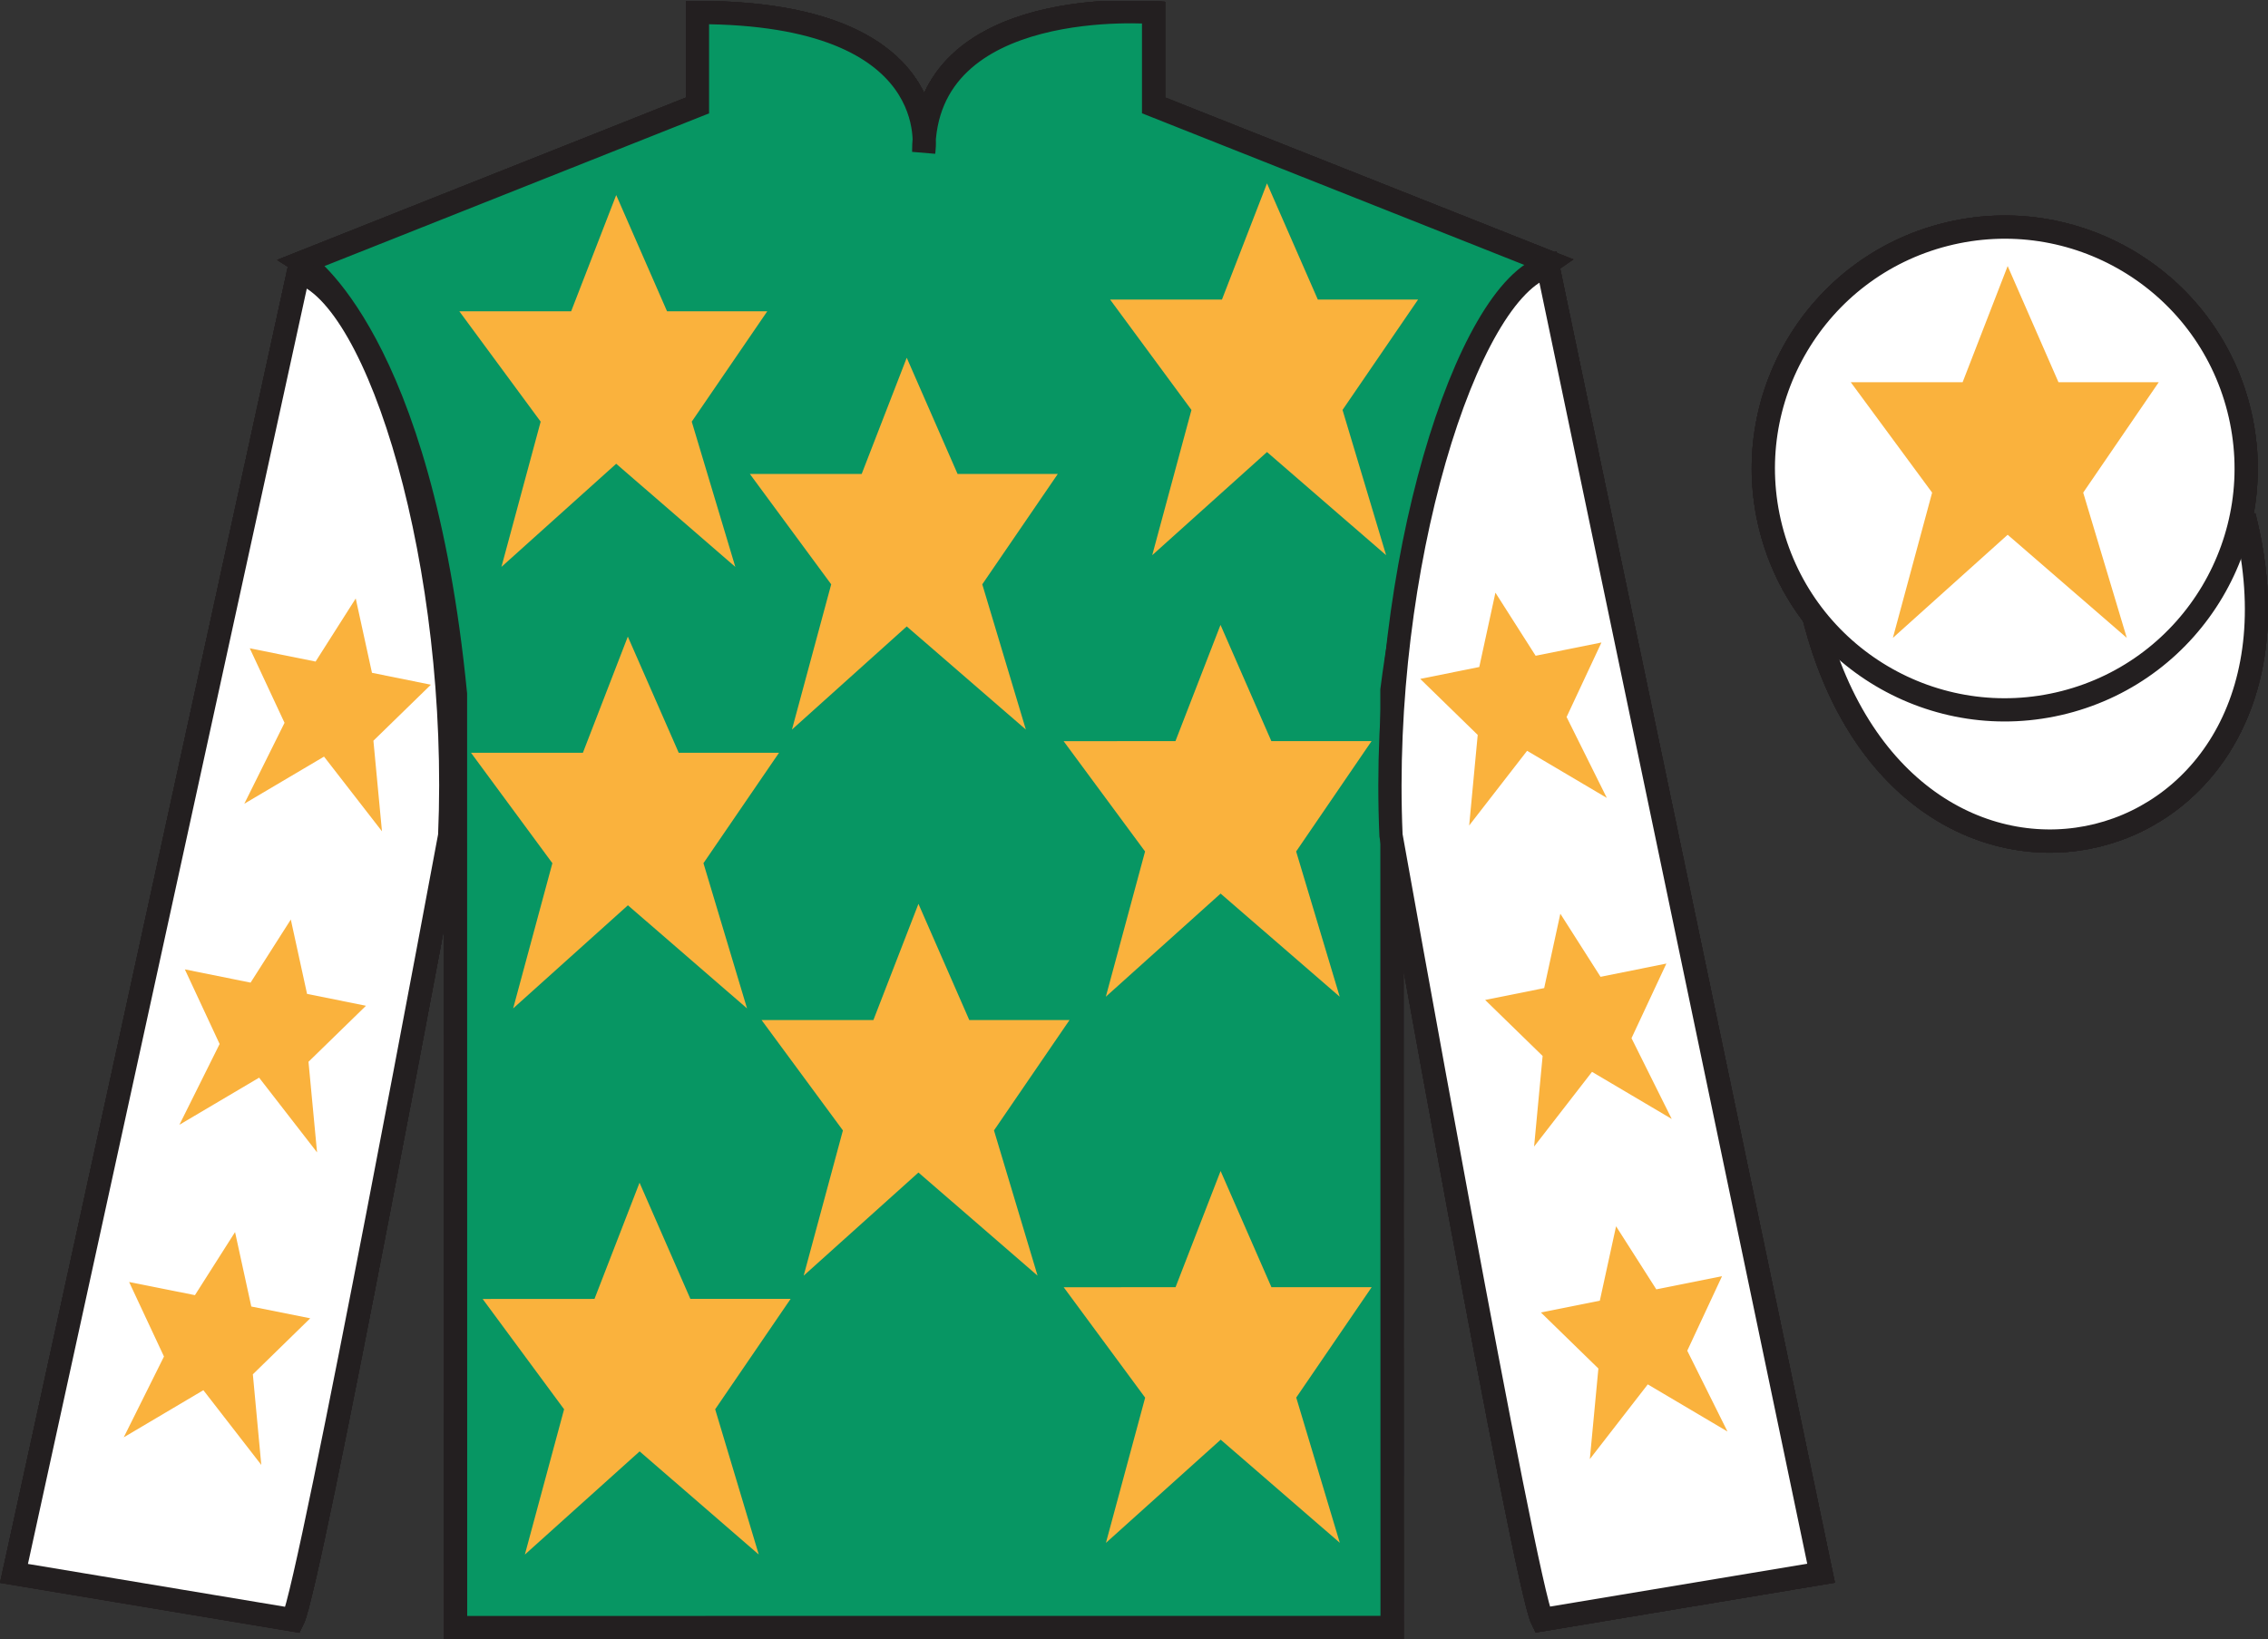 <?xml version="1.0" encoding="UTF-8"?>
<svg xmlns="http://www.w3.org/2000/svg" xmlns:xlink="http://www.w3.org/1999/xlink" width="97.58pt" height="70.54pt" viewBox="0 0 97.58 70.54" version="1.1">
<rect x="0" y="0" width="97.58" height="70.54" fill="#333333" stroke="none"/>
<defs>
<clipPath id="clip1">
  <path d="M 0 70.539 L 97.582 70.539 L 97.582 0.039 L 0 0.039 L 0 70.539 Z M 0 70.539 "/>
</clipPath>
</defs>
<g id="surface0">
<g clip-path="url(#clip1)" clip-rule="nonzero">
<path style="fill-rule:nonzero;fill:rgb(100%,100%,100%);fill-opacity:1;stroke-width:10;stroke-linecap:butt;stroke-linejoin:miter;stroke:rgb(13.73%,12.16%,12.549%);stroke-opacity:1;stroke-miterlimit:4;" d="M 780.625 439.345 C 820.352 283.72 1004.297 331.337 965.508 483.33 " transform="matrix(0.1,0,0,-0.1,0,70.54)"/>
<path style=" stroke:none;fill-rule:nonzero;fill:rgb(100%,100%,100%);fill-opacity:1;" d="M 13.012 11.289 C 13.012 11.289 18.094 14.539 19.598 29.871 C 19.598 29.871 19.598 44.871 19.602 70.039 L 59.895 70.035 L 59.887 29.699 C 59.887 29.699 61.676 14.699 66.637 11.281 L 49.633 4.535 L 49.633 0.535 C 49.633 0.535 39.742 -0.297 39.742 6.535 C 39.742 6.535 40.758 0.535 30.008 0.539 L 30.008 4.539 L 13.012 11.289 "/>
<path style="fill:none;stroke-width:10;stroke-linecap:butt;stroke-linejoin:miter;stroke:rgb(13.73%,12.16%,12.549%);stroke-opacity:1;stroke-miterlimit:4;" d="M 130.117 592.509 C 130.117 592.509 180.938 560.009 195.977 406.689 C 195.977 406.689 195.977 256.689 196.016 5.009 L 598.945 5.048 L 598.867 408.408 C 598.867 408.408 616.758 558.408 666.367 592.587 L 496.328 660.048 L 496.328 700.048 C 496.328 700.048 397.422 708.369 397.422 640.048 C 397.422 640.048 407.578 700.048 300.078 700.009 L 300.078 660.009 L 130.117 592.509 Z M 130.117 592.509 " transform="matrix(0.1,0,0,-0.1,0,70.54)"/>
<path style=" stroke:none;fill-rule:nonzero;fill:rgb(100%,100%,100%);fill-opacity:1;" d="M 12.602 69.707 C 13.352 68.207 19.348 35.957 19.348 35.957 C 19.844 24.457 16.344 12.707 12.844 11.707 L 0.602 67.707 L 12.602 69.707 "/>
<path style="fill:none;stroke-width:10;stroke-linecap:butt;stroke-linejoin:miter;stroke:rgb(13.73%,12.16%,12.549%);stroke-opacity:1;stroke-miterlimit:4;" d="M 126.016 8.33 C 133.516 23.33 193.477 345.83 193.477 345.83 C 198.438 460.83 163.438 578.33 128.438 588.33 L 6.016 28.33 L 126.016 8.33 Z M 126.016 8.33 " transform="matrix(0.1,0,0,-0.1,0,70.54)"/>
<path style=" stroke:none;fill-rule:nonzero;fill:rgb(100%,100%,100%);fill-opacity:1;" d="M 78.352 67.699 L 66.594 11.449 C 63.094 12.449 59.344 24.449 59.848 35.949 C 59.848 35.949 65.602 68.199 66.352 69.699 L 78.352 67.699 "/>
<path style="fill:none;stroke-width:10;stroke-linecap:butt;stroke-linejoin:miter;stroke:rgb(13.73%,12.16%,12.549%);stroke-opacity:1;stroke-miterlimit:4;" d="M 783.516 28.408 L 665.938 590.908 C 630.938 580.908 593.438 460.908 598.477 345.908 C 598.477 345.908 656.016 23.408 663.516 8.408 L 783.516 28.408 Z M 783.516 28.408 " transform="matrix(0.1,0,0,-0.1,0,70.54)"/>
<path style=" stroke:none;fill-rule:nonzero;fill:rgb(100%,100%,100%);fill-opacity:1;" d="M 88.824 30.223 C 94.379 28.805 97.734 23.148 96.316 17.59 C 94.898 12.035 89.242 8.68 83.684 10.098 C 78.129 11.516 74.773 17.172 76.191 22.73 C 77.609 28.285 83.266 31.641 88.824 30.223 "/>
<path style="fill:none;stroke-width:10;stroke-linecap:butt;stroke-linejoin:miter;stroke:rgb(13.73%,12.16%,12.549%);stroke-opacity:1;stroke-miterlimit:4;" d="M 888.242 403.173 C 943.789 417.353 977.344 473.916 963.164 529.502 C 948.984 585.048 892.422 618.603 836.836 604.423 C 781.289 590.244 747.734 533.681 761.914 478.095 C 776.094 422.548 832.656 388.994 888.242 403.173 Z M 888.242 403.173 " transform="matrix(0.1,0,0,-0.1,0,70.54)"/>
<path style=" stroke:none;fill-rule:nonzero;fill:rgb(36.085%,17.488%,58.595%);fill-opacity:1;" d="M 92.617 12.457 L 86.172 20.035 L 77.5 15.301 C 80.496 8.988 89.211 8.723 92.617 12.457 "/>
<path style=" stroke:none;fill-rule:nonzero;fill:rgb(36.085%,17.488%,58.595%);fill-opacity:1;" d="M 79.613 27.309 L 86.09 20.074 L 95.023 24.969 C 91.375 31.918 81.715 30.668 79.613 27.309 "/>
<path style="fill-rule:nonzero;fill:rgb(100%,100%,100%);fill-opacity:1;stroke-width:10;stroke-linecap:butt;stroke-linejoin:miter;stroke:rgb(13.73%,12.16%,12.549%);stroke-opacity:1;stroke-miterlimit:4;" d="M 780.625 439.345 C 820.352 283.72 1004.297 331.337 965.508 483.33 " transform="matrix(0.1,0,0,-0.1,0,70.54)"/>
<path style=" stroke:none;fill-rule:nonzero;fill:rgb(100%,100%,100%);fill-opacity:1;" d="M 13.012 11.289 C 13.012 11.289 18.094 14.539 19.598 29.871 C 19.598 29.871 19.598 44.871 19.602 70.039 L 59.895 70.035 L 59.887 29.699 C 59.887 29.699 61.676 14.699 66.637 11.281 L 49.633 4.535 L 49.633 0.535 C 49.633 0.535 39.742 -0.297 39.742 6.535 C 39.742 6.535 40.758 0.535 30.008 0.539 L 30.008 4.539 L 13.012 11.289 "/>
<path style="fill:none;stroke-width:10;stroke-linecap:butt;stroke-linejoin:miter;stroke:rgb(13.73%,12.16%,12.549%);stroke-opacity:1;stroke-miterlimit:4;" d="M 130.117 592.509 C 130.117 592.509 180.938 560.009 195.977 406.689 C 195.977 406.689 195.977 256.689 196.016 5.009 L 598.945 5.048 L 598.867 408.408 C 598.867 408.408 616.758 558.408 666.367 592.587 L 496.328 660.048 L 496.328 700.048 C 496.328 700.048 397.422 708.369 397.422 640.048 C 397.422 640.048 407.578 700.048 300.078 700.009 L 300.078 660.009 L 130.117 592.509 Z M 130.117 592.509 " transform="matrix(0.1,0,0,-0.1,0,70.54)"/>
<path style=" stroke:none;fill-rule:nonzero;fill:rgb(100%,100%,100%);fill-opacity:1;" d="M 12.602 69.707 C 13.352 68.207 19.348 35.957 19.348 35.957 C 19.844 24.457 16.344 12.707 12.844 11.707 L 0.602 67.707 L 12.602 69.707 "/>
<path style="fill:none;stroke-width:10;stroke-linecap:butt;stroke-linejoin:miter;stroke:rgb(13.73%,12.16%,12.549%);stroke-opacity:1;stroke-miterlimit:4;" d="M 126.016 8.33 C 133.516 23.33 193.477 345.83 193.477 345.83 C 198.438 460.83 163.438 578.33 128.438 588.33 L 6.016 28.33 L 126.016 8.33 Z M 126.016 8.33 " transform="matrix(0.1,0,0,-0.1,0,70.54)"/>
<path style=" stroke:none;fill-rule:nonzero;fill:rgb(100%,100%,100%);fill-opacity:1;" d="M 78.352 67.699 L 66.594 11.449 C 63.094 12.449 59.344 24.449 59.848 35.949 C 59.848 35.949 65.602 68.199 66.352 69.699 L 78.352 67.699 "/>
<path style="fill:none;stroke-width:10;stroke-linecap:butt;stroke-linejoin:miter;stroke:rgb(13.73%,12.16%,12.549%);stroke-opacity:1;stroke-miterlimit:4;" d="M 783.516 28.408 L 665.938 590.908 C 630.938 580.908 593.438 460.908 598.477 345.908 C 598.477 345.908 656.016 23.408 663.516 8.408 L 783.516 28.408 Z M 783.516 28.408 " transform="matrix(0.1,0,0,-0.1,0,70.54)"/>
<path style=" stroke:none;fill-rule:nonzero;fill:rgb(100%,100%,100%);fill-opacity:1;" d="M 88.824 30.223 C 94.379 28.805 97.734 23.148 96.316 17.59 C 94.898 12.035 89.242 8.68 83.684 10.098 C 78.129 11.516 74.773 17.172 76.191 22.73 C 77.609 28.285 83.266 31.641 88.824 30.223 "/>
<path style="fill:none;stroke-width:10;stroke-linecap:butt;stroke-linejoin:miter;stroke:rgb(13.73%,12.16%,12.549%);stroke-opacity:1;stroke-miterlimit:4;" d="M 888.242 403.173 C 943.789 417.353 977.344 473.916 963.164 529.502 C 948.984 585.048 892.422 618.603 836.836 604.423 C 781.289 590.244 747.734 533.681 761.914 478.095 C 776.094 422.548 832.656 388.994 888.242 403.173 Z M 888.242 403.173 " transform="matrix(0.1,0,0,-0.1,0,70.54)"/>
<path style=" stroke:none;fill-rule:nonzero;fill:rgb(36.085%,17.488%,58.595%);fill-opacity:1;" d="M 39.516 38.895 L 37.578 43.895 L 32.766 43.895 L 36.266 48.645 L 34.578 54.895 L 39.516 50.457 L 44.641 54.895 L 42.766 48.645 L 46.016 43.895 L 41.703 43.895 L 39.516 38.895 "/>
<path style=" stroke:none;fill-rule:nonzero;fill:rgb(36.085%,17.488%,58.595%);fill-opacity:1;" d="M 52.512 26.891 L 50.574 31.891 L 45.762 31.895 L 49.266 36.641 L 47.578 42.891 L 52.516 38.453 L 57.641 42.891 L 55.766 36.641 L 59.012 31.891 L 54.699 31.891 L 52.512 26.891 "/>
<path style=" stroke:none;fill-rule:nonzero;fill:rgb(36.085%,17.488%,58.595%);fill-opacity:1;" d="M 39.012 15.395 L 37.074 20.395 L 32.262 20.395 L 35.762 25.145 L 34.074 31.395 L 39.012 26.957 L 44.137 31.395 L 42.262 25.145 L 45.512 20.395 L 41.199 20.395 L 39.012 15.395 "/>
<path style=" stroke:none;fill-rule:nonzero;fill:rgb(36.085%,17.488%,58.595%);fill-opacity:1;" d="M 52.516 50.391 L 50.578 55.391 L 45.766 55.395 L 49.27 60.145 L 47.582 66.395 L 52.52 61.953 L 57.645 66.391 L 55.77 60.141 L 59.016 55.391 L 54.703 55.391 L 52.516 50.391 "/>
<path style=" stroke:none;fill-rule:nonzero;fill:rgb(36.085%,17.488%,58.595%);fill-opacity:1;" d="M 27.516 50.895 L 25.578 55.895 L 20.766 55.898 L 24.27 60.645 L 22.582 66.898 L 27.52 62.457 L 32.645 66.895 L 30.77 60.645 L 34.016 55.895 L 29.703 55.895 L 27.516 50.895 "/>
<path style=" stroke:none;fill-rule:nonzero;fill:rgb(36.085%,17.488%,58.595%);fill-opacity:1;" d="M 27.012 27.395 L 25.078 32.395 L 20.266 32.395 L 23.766 37.145 L 22.078 43.395 L 27.016 38.957 L 32.141 43.395 L 30.266 37.145 L 33.516 32.395 L 29.203 32.395 L 27.012 27.395 "/>
<path style=" stroke:none;fill-rule:nonzero;fill:rgb(36.085%,17.488%,58.595%);fill-opacity:1;" d="M 26.512 8.395 L 24.574 13.395 L 19.762 13.395 L 23.262 18.145 L 21.574 24.395 L 26.512 19.957 L 31.637 24.395 L 29.762 18.145 L 33.012 13.395 L 28.699 13.395 L 26.512 8.395 "/>
<path style=" stroke:none;fill-rule:nonzero;fill:rgb(36.085%,17.488%,58.595%);fill-opacity:1;" d="M 54.512 7.891 L 52.574 12.891 L 47.762 12.891 L 51.262 17.641 L 49.574 23.891 L 54.512 19.453 L 59.637 23.891 L 57.762 17.641 L 61.012 12.891 L 56.699 12.891 L 54.512 7.891 "/>
<path style=" stroke:none;fill-rule:nonzero;fill:rgb(36.085%,17.488%,58.595%);fill-opacity:1;" d="M 92.617 12.457 L 86.172 20.035 L 77.5 15.301 C 80.496 8.988 89.211 8.723 92.617 12.457 "/>
<path style=" stroke:none;fill-rule:nonzero;fill:rgb(36.085%,17.488%,58.595%);fill-opacity:1;" d="M 79.613 27.309 L 86.09 20.074 L 95.023 24.969 C 91.375 31.918 81.715 30.668 79.613 27.309 "/>
<path style="fill-rule:nonzero;fill:rgb(100%,100%,100%);fill-opacity:1;stroke-width:10;stroke-linecap:butt;stroke-linejoin:miter;stroke:rgb(13.73%,12.16%,12.549%);stroke-opacity:1;stroke-miterlimit:4;" d="M 780.625 439.345 C 820.352 283.72 1004.297 331.337 965.508 483.33 " transform="matrix(0.1,0,0,-0.1,0,70.54)"/>
<path style=" stroke:none;fill-rule:nonzero;fill:rgb(100%,100%,100%);fill-opacity:1;" d="M 13.012 11.289 C 13.012 11.289 18.094 14.539 19.598 29.871 C 19.598 29.871 19.598 44.871 19.602 70.039 L 59.895 70.035 L 59.887 29.699 C 59.887 29.699 61.676 14.699 66.637 11.281 L 49.633 4.535 L 49.633 0.535 C 49.633 0.535 39.742 -0.297 39.742 6.535 C 39.742 6.535 40.758 0.535 30.008 0.539 L 30.008 4.539 L 13.012 11.289 "/>
<path style="fill:none;stroke-width:10;stroke-linecap:butt;stroke-linejoin:miter;stroke:rgb(13.73%,12.16%,12.549%);stroke-opacity:1;stroke-miterlimit:4;" d="M 130.117 592.509 C 130.117 592.509 180.938 560.009 195.977 406.689 C 195.977 406.689 195.977 256.689 196.016 5.009 L 598.945 5.048 L 598.867 408.408 C 598.867 408.408 616.758 558.408 666.367 592.587 L 496.328 660.048 L 496.328 700.048 C 496.328 700.048 397.422 708.369 397.422 640.048 C 397.422 640.048 407.578 700.048 300.078 700.009 L 300.078 660.009 L 130.117 592.509 Z M 130.117 592.509 " transform="matrix(0.1,0,0,-0.1,0,70.54)"/>
<path style=" stroke:none;fill-rule:nonzero;fill:rgb(100%,100%,100%);fill-opacity:1;" d="M 12.602 69.707 C 13.352 68.207 19.348 35.957 19.348 35.957 C 19.844 24.457 16.344 12.707 12.844 11.707 L 0.602 67.707 L 12.602 69.707 "/>
<path style="fill:none;stroke-width:10;stroke-linecap:butt;stroke-linejoin:miter;stroke:rgb(13.73%,12.16%,12.549%);stroke-opacity:1;stroke-miterlimit:4;" d="M 126.016 8.33 C 133.516 23.33 193.477 345.83 193.477 345.83 C 198.438 460.83 163.438 578.33 128.438 588.33 L 6.016 28.33 L 126.016 8.33 Z M 126.016 8.33 " transform="matrix(0.1,0,0,-0.1,0,70.54)"/>
<path style=" stroke:none;fill-rule:nonzero;fill:rgb(100%,100%,100%);fill-opacity:1;" d="M 78.352 67.699 L 66.594 11.449 C 63.094 12.449 59.344 24.449 59.848 35.949 C 59.848 35.949 65.602 68.199 66.352 69.699 L 78.352 67.699 "/>
<path style="fill:none;stroke-width:10;stroke-linecap:butt;stroke-linejoin:miter;stroke:rgb(13.73%,12.16%,12.549%);stroke-opacity:1;stroke-miterlimit:4;" d="M 783.516 28.408 L 665.938 590.908 C 630.938 580.908 593.438 460.908 598.477 345.908 C 598.477 345.908 656.016 23.408 663.516 8.408 L 783.516 28.408 Z M 783.516 28.408 " transform="matrix(0.1,0,0,-0.1,0,70.54)"/>
<path style=" stroke:none;fill-rule:nonzero;fill:rgb(100%,100%,100%);fill-opacity:1;" d="M 88.824 30.223 C 94.379 28.805 97.734 23.148 96.316 17.59 C 94.898 12.035 89.242 8.68 83.684 10.098 C 78.129 11.516 74.773 17.172 76.191 22.73 C 77.609 28.285 83.266 31.641 88.824 30.223 "/>
<path style="fill:none;stroke-width:10;stroke-linecap:butt;stroke-linejoin:miter;stroke:rgb(13.73%,12.16%,12.549%);stroke-opacity:1;stroke-miterlimit:4;" d="M 888.242 403.173 C 943.789 417.353 977.344 473.916 963.164 529.502 C 948.984 585.048 892.422 618.603 836.836 604.423 C 781.289 590.244 747.734 533.681 761.914 478.095 C 776.094 422.548 832.656 388.994 888.242 403.173 Z M 888.242 403.173 " transform="matrix(0.1,0,0,-0.1,0,70.54)"/>
<path style=" stroke:none;fill-rule:nonzero;fill:rgb(36.085%,17.488%,58.595%);fill-opacity:1;" d="M 92.617 12.457 L 86.172 20.035 L 77.5 15.301 C 80.496 8.988 89.211 8.723 92.617 12.457 "/>
<path style=" stroke:none;fill-rule:nonzero;fill:rgb(36.085%,17.488%,58.595%);fill-opacity:1;" d="M 79.613 27.309 L 86.09 20.074 L 95.023 24.969 C 91.375 31.918 81.715 30.668 79.613 27.309 "/>
<path style="fill-rule:nonzero;fill:rgb(100%,100%,100%);fill-opacity:1;stroke-width:10;stroke-linecap:butt;stroke-linejoin:miter;stroke:rgb(13.73%,12.16%,12.549%);stroke-opacity:1;stroke-miterlimit:4;" d="M 780.625 439.345 C 820.352 283.72 1004.297 331.337 965.508 483.33 " transform="matrix(0.1,0,0,-0.1,0,70.54)"/>
<path style=" stroke:none;fill-rule:nonzero;fill:rgb(3.105%,58.819%,38.753%);fill-opacity:1;" d="M 13.012 11.289 C 13.012 11.289 18.094 14.539 19.598 29.871 C 19.598 29.871 19.598 44.871 19.602 70.039 L 59.895 70.035 L 59.887 29.699 C 59.887 29.699 61.676 14.699 66.637 11.281 L 49.633 4.535 L 49.633 0.535 C 49.633 0.535 39.742 -0.297 39.742 6.535 C 39.742 6.535 40.758 0.535 30.008 0.539 L 30.008 4.539 L 13.012 11.289 "/>
<path style="fill:none;stroke-width:10;stroke-linecap:butt;stroke-linejoin:miter;stroke:rgb(13.73%,12.16%,12.549%);stroke-opacity:1;stroke-miterlimit:4;" d="M 130.117 592.509 C 130.117 592.509 180.938 560.009 195.977 406.689 C 195.977 406.689 195.977 256.689 196.016 5.009 L 598.945 5.048 L 598.867 408.408 C 598.867 408.408 616.758 558.408 666.367 592.587 L 496.328 660.048 L 496.328 700.048 C 496.328 700.048 397.422 708.369 397.422 640.048 C 397.422 640.048 407.578 700.048 300.078 700.009 L 300.078 660.009 L 130.117 592.509 Z M 130.117 592.509 " transform="matrix(0.1,0,0,-0.1,0,70.54)"/>
<path style=" stroke:none;fill-rule:nonzero;fill:rgb(100%,100%,100%);fill-opacity:1;" d="M 12.602 69.707 C 13.352 68.207 19.348 35.957 19.348 35.957 C 19.844 24.457 16.344 12.707 12.844 11.707 L 0.602 67.707 L 12.602 69.707 "/>
<path style="fill:none;stroke-width:10;stroke-linecap:butt;stroke-linejoin:miter;stroke:rgb(13.73%,12.16%,12.549%);stroke-opacity:1;stroke-miterlimit:4;" d="M 126.016 8.33 C 133.516 23.33 193.477 345.83 193.477 345.83 C 198.438 460.83 163.438 578.33 128.438 588.33 L 6.016 28.33 L 126.016 8.33 Z M 126.016 8.33 " transform="matrix(0.1,0,0,-0.1,0,70.54)"/>
<path style=" stroke:none;fill-rule:nonzero;fill:rgb(100%,100%,100%);fill-opacity:1;" d="M 78.352 67.699 L 66.594 11.449 C 63.094 12.449 59.344 24.449 59.848 35.949 C 59.848 35.949 65.602 68.199 66.352 69.699 L 78.352 67.699 "/>
<path style="fill:none;stroke-width:10;stroke-linecap:butt;stroke-linejoin:miter;stroke:rgb(13.73%,12.16%,12.549%);stroke-opacity:1;stroke-miterlimit:4;" d="M 783.516 28.408 L 665.938 590.908 C 630.938 580.908 593.438 460.908 598.477 345.908 C 598.477 345.908 656.016 23.408 663.516 8.408 L 783.516 28.408 Z M 783.516 28.408 " transform="matrix(0.1,0,0,-0.1,0,70.54)"/>
<path style=" stroke:none;fill-rule:nonzero;fill:rgb(100%,100%,100%);fill-opacity:1;" d="M 88.824 30.223 C 94.379 28.805 97.734 23.148 96.316 17.59 C 94.898 12.035 89.242 8.68 83.684 10.098 C 78.129 11.516 74.773 17.172 76.191 22.73 C 77.609 28.285 83.266 31.641 88.824 30.223 "/>
<path style="fill:none;stroke-width:10;stroke-linecap:butt;stroke-linejoin:miter;stroke:rgb(13.73%,12.16%,12.549%);stroke-opacity:1;stroke-miterlimit:4;" d="M 888.242 403.173 C 943.789 417.353 977.344 473.916 963.164 529.502 C 948.984 585.048 892.422 618.603 836.836 604.423 C 781.289 590.244 747.734 533.681 761.914 478.095 C 776.094 422.548 832.656 388.994 888.242 403.173 Z M 888.242 403.173 " transform="matrix(0.1,0,0,-0.1,0,70.54)"/>
<path style=" stroke:none;fill-rule:nonzero;fill:rgb(97.855%,69.792%,23.972%);fill-opacity:1;" d="M 39.516 38.895 L 37.578 43.895 L 32.766 43.895 L 36.266 48.645 L 34.578 54.895 L 39.516 50.457 L 44.641 54.895 L 42.766 48.645 L 46.016 43.895 L 41.703 43.895 L 39.516 38.895 "/>
<path style=" stroke:none;fill-rule:nonzero;fill:rgb(97.855%,69.792%,23.972%);fill-opacity:1;" d="M 52.512 26.891 L 50.574 31.891 L 45.762 31.895 L 49.266 36.641 L 47.578 42.891 L 52.516 38.453 L 57.641 42.891 L 55.766 36.641 L 59.012 31.891 L 54.699 31.891 L 52.512 26.891 "/>
<path style=" stroke:none;fill-rule:nonzero;fill:rgb(97.855%,69.792%,23.972%);fill-opacity:1;" d="M 39.012 15.395 L 37.074 20.395 L 32.262 20.395 L 35.762 25.145 L 34.074 31.395 L 39.012 26.957 L 44.137 31.395 L 42.262 25.145 L 45.512 20.395 L 41.199 20.395 L 39.012 15.395 "/>
<path style=" stroke:none;fill-rule:nonzero;fill:rgb(97.855%,69.792%,23.972%);fill-opacity:1;" d="M 52.516 50.391 L 50.578 55.391 L 45.766 55.395 L 49.27 60.145 L 47.582 66.395 L 52.52 61.953 L 57.645 66.391 L 55.77 60.141 L 59.016 55.391 L 54.703 55.391 L 52.516 50.391 "/>
<path style=" stroke:none;fill-rule:nonzero;fill:rgb(97.855%,69.792%,23.972%);fill-opacity:1;" d="M 27.516 50.895 L 25.578 55.895 L 20.766 55.898 L 24.27 60.645 L 22.582 66.898 L 27.52 62.457 L 32.645 66.895 L 30.77 60.645 L 34.016 55.895 L 29.703 55.895 L 27.516 50.895 "/>
<path style=" stroke:none;fill-rule:nonzero;fill:rgb(97.855%,69.792%,23.972%);fill-opacity:1;" d="M 27.012 27.395 L 25.078 32.395 L 20.266 32.395 L 23.766 37.145 L 22.078 43.395 L 27.016 38.957 L 32.141 43.395 L 30.266 37.145 L 33.516 32.395 L 29.203 32.395 L 27.012 27.395 "/>
<path style=" stroke:none;fill-rule:nonzero;fill:rgb(97.855%,69.792%,23.972%);fill-opacity:1;" d="M 26.512 8.395 L 24.574 13.395 L 19.762 13.395 L 23.262 18.145 L 21.574 24.395 L 26.512 19.957 L 31.637 24.395 L 29.762 18.145 L 33.012 13.395 L 28.699 13.395 L 26.512 8.395 "/>
<path style=" stroke:none;fill-rule:nonzero;fill:rgb(97.855%,69.792%,23.972%);fill-opacity:1;" d="M 54.512 7.891 L 52.574 12.891 L 47.762 12.891 L 51.262 17.641 L 49.574 23.891 L 54.512 19.453 L 59.637 23.891 L 57.762 17.641 L 61.012 12.891 L 56.699 12.891 L 54.512 7.891 "/>
<path style=" stroke:none;fill-rule:nonzero;fill:rgb(97.855%,69.792%,23.972%);fill-opacity:1;" d="M 12.512 39.57 L 10.781 42.285 L 7.953 41.715 L 9.449 44.926 L 7.719 48.402 L 11.148 46.375 L 13.641 49.59 L 13.273 45.691 L 15.746 43.281 L 13.211 42.77 L 12.512 39.57 "/>
<path style=" stroke:none;fill-rule:nonzero;fill:rgb(97.855%,69.792%,23.972%);fill-opacity:1;" d="M 10.113 53.02 L 8.387 55.734 L 5.555 55.168 L 7.055 58.375 L 5.324 61.852 L 8.75 59.824 L 11.242 63.039 L 10.879 59.141 L 13.348 56.73 L 10.812 56.223 L 10.113 53.02 "/>
<path style=" stroke:none;fill-rule:nonzero;fill:rgb(97.855%,69.792%,23.972%);fill-opacity:1;" d="M 15.305 25.754 L 13.578 28.469 L 10.746 27.898 L 12.242 31.105 L 10.512 34.586 L 13.941 32.559 L 16.434 35.773 L 16.066 31.875 L 18.539 29.465 L 16.004 28.953 L 15.305 25.754 "/>
<path style=" stroke:none;fill-rule:nonzero;fill:rgb(97.855%,69.792%,23.972%);fill-opacity:1;" d="M 67.133 39.32 L 68.863 42.035 L 71.695 41.465 L 70.195 44.676 L 71.926 48.152 L 68.496 46.125 L 66.004 49.34 L 66.371 45.441 L 63.898 43.031 L 66.438 42.52 L 67.133 39.32 "/>
<path style=" stroke:none;fill-rule:nonzero;fill:rgb(97.855%,69.792%,23.972%);fill-opacity:1;" d="M 69.531 52.77 L 71.262 55.484 L 74.09 54.918 L 72.594 58.125 L 74.324 61.602 L 70.895 59.574 L 68.402 62.789 L 68.77 58.891 L 66.297 56.48 L 68.832 55.973 L 69.531 52.77 "/>
<path style=" stroke:none;fill-rule:nonzero;fill:rgb(97.855%,69.792%,23.972%);fill-opacity:1;" d="M 64.34 25.504 L 66.07 28.219 L 68.902 27.648 L 67.402 30.855 L 69.133 34.336 L 65.703 32.309 L 63.211 35.523 L 63.578 31.625 L 61.105 29.215 L 63.645 28.703 L 64.34 25.504 "/>
<path style=" stroke:none;fill-rule:nonzero;fill:rgb(97.855%,69.792%,23.972%);fill-opacity:1;" d="M 86.379 11.449 L 84.441 16.449 L 79.629 16.449 L 83.129 21.199 L 81.441 27.449 L 86.379 23.012 L 91.504 27.449 L 89.629 21.199 L 92.879 16.449 L 88.566 16.449 L 86.379 11.449 "/>
</g>
</g>
</svg>